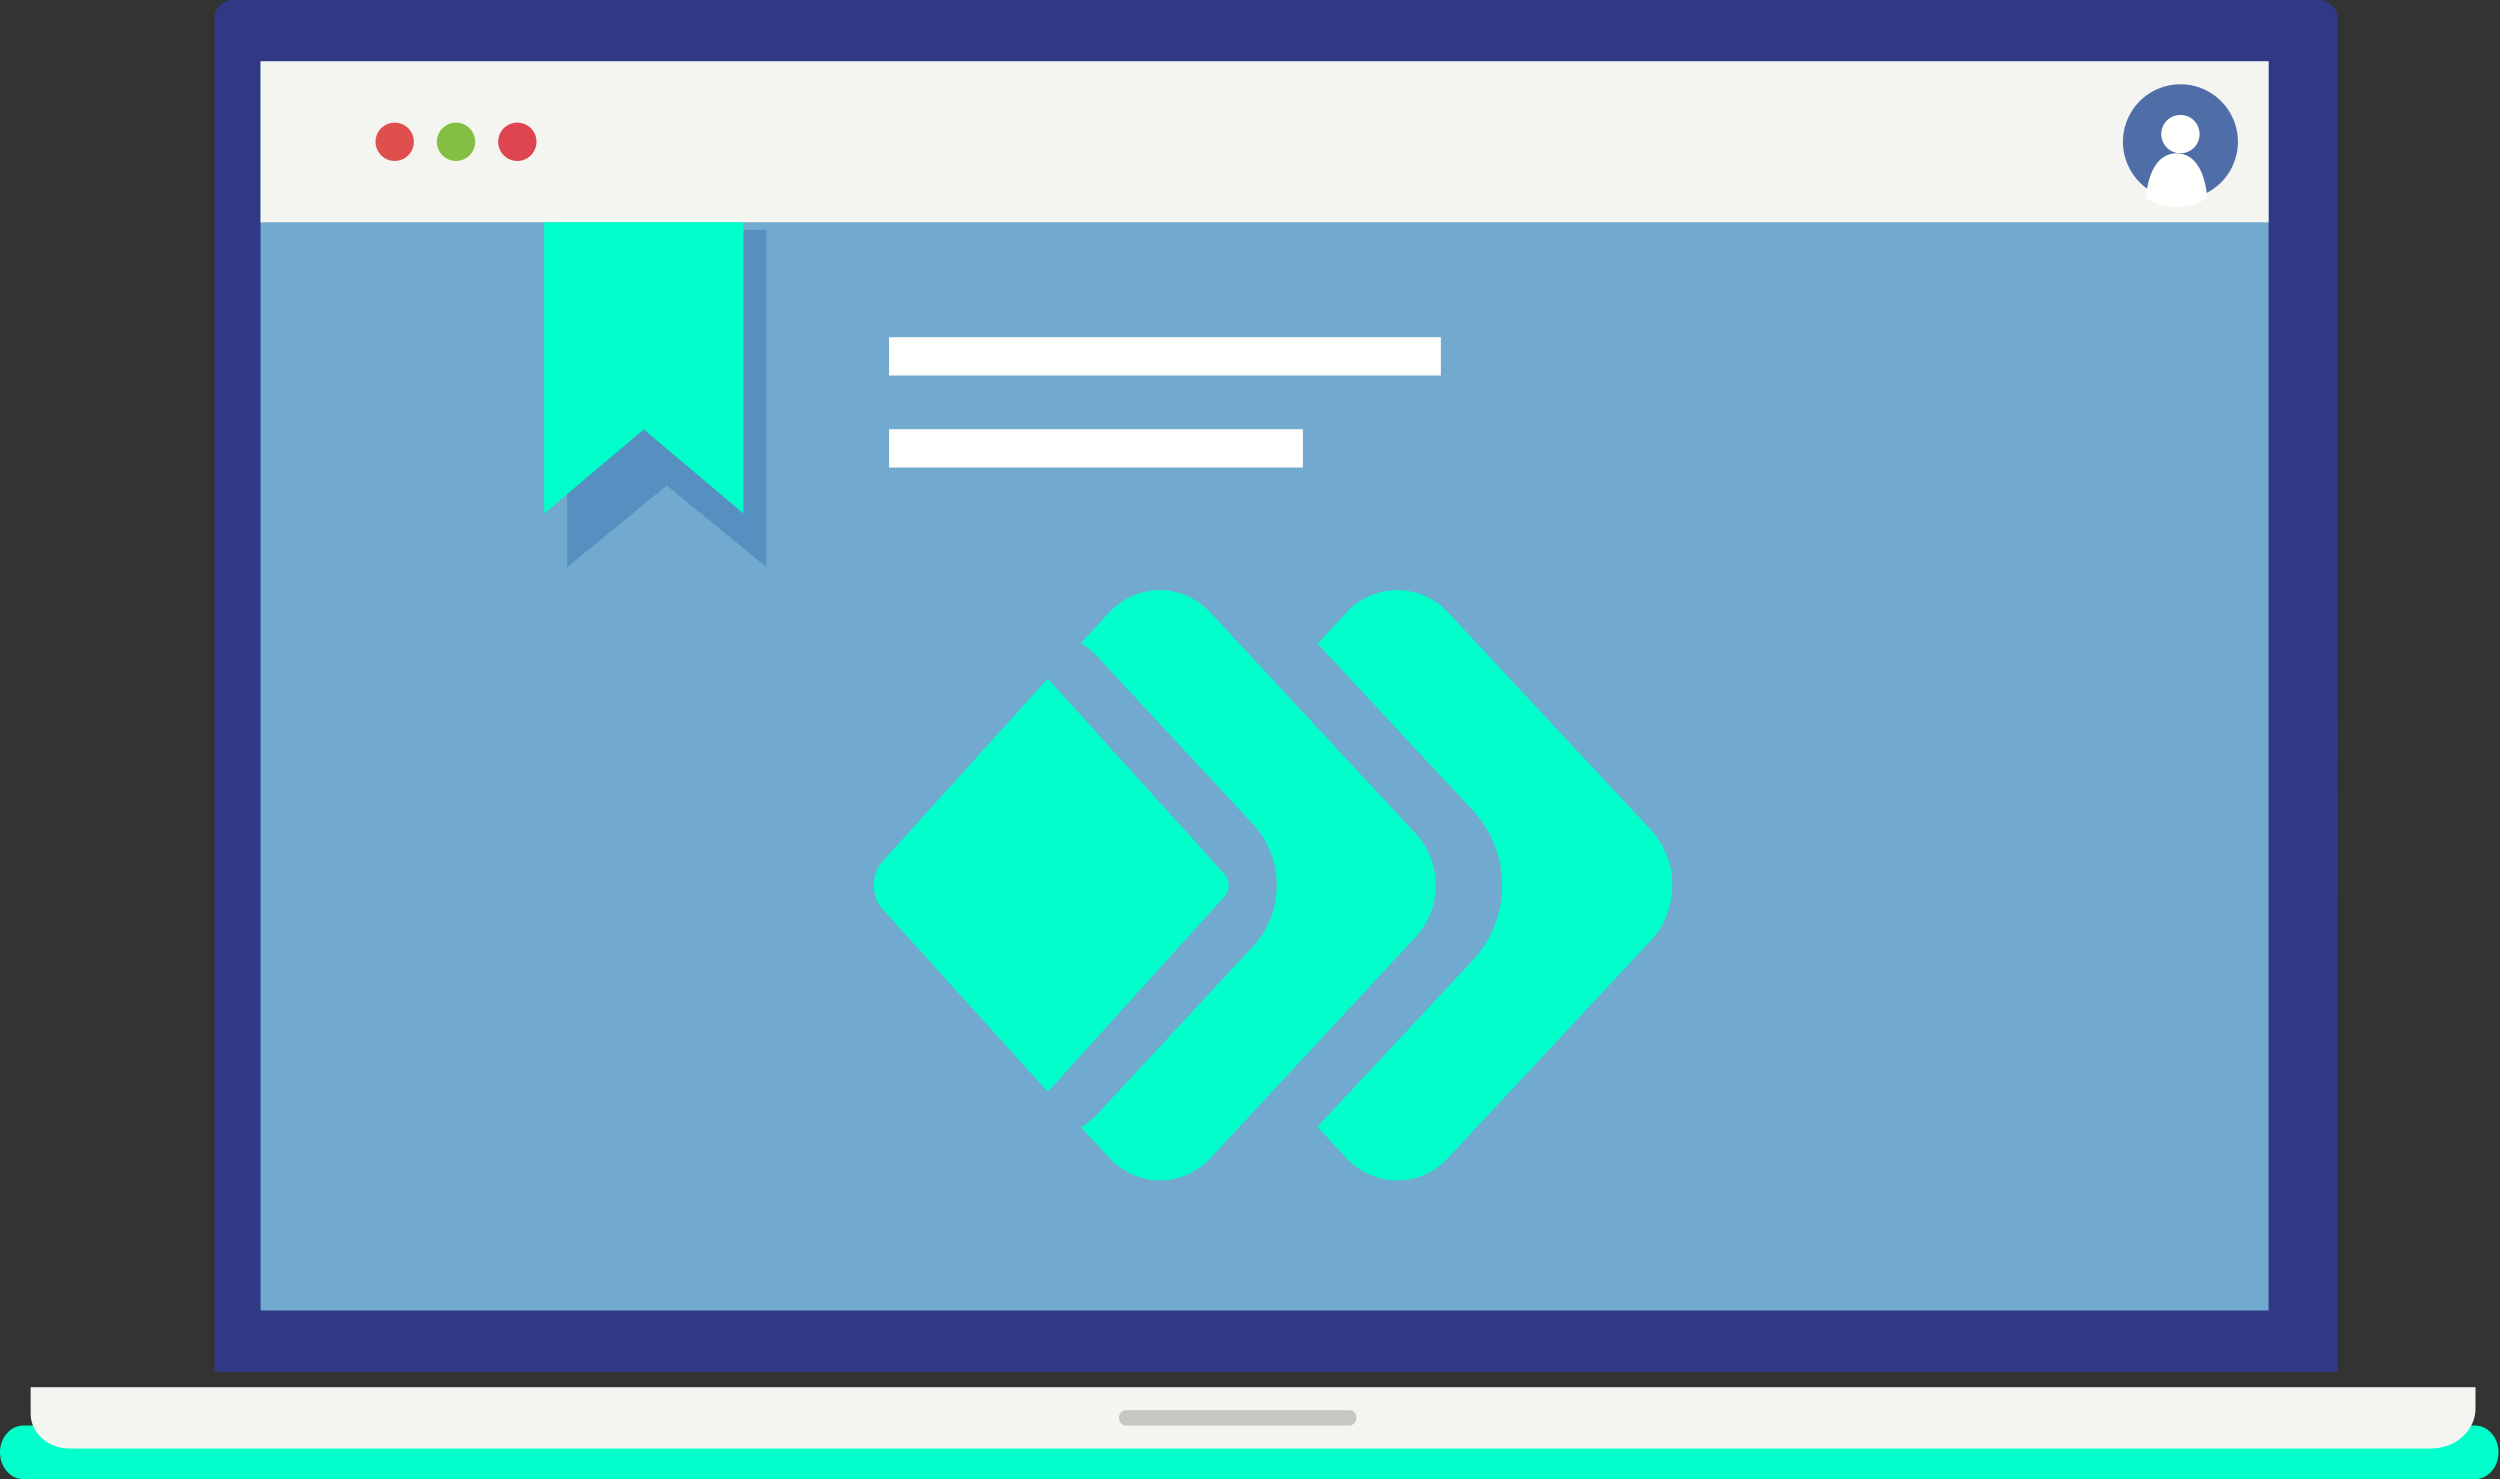 <svg height="213" viewBox="0 0 360 213" width="360" xmlns="http://www.w3.org/2000/svg"><rect x="0" y="0" width="360" height="213" fill="#333333" stroke="none"/><g fill="none" fill-rule="evenodd"><path d="m356.399 213h-353.017c-1.868 0-3.382-1.73-3.382-3.862 0-2.134 1.514-3.863 3.382-3.863h353.017c1.869 0 3.383 1.73 3.383 3.863 0 2.132-1.514 3.862-3.383 3.862" fill="#00ffca"/><path d="m336.606 197.55h-305.704v-194.89a2.659 2.659 0 0 1 2.655-2.66h300.393a2.656 2.656 0 0 1 2.657 2.661v194.888" fill="#313985"/><path d="m37.523 188.72h289.15v-179.89h-289.149z" fill="#72a9cf"/><path d="m37.523 32.005h289.15v-23.175h-289.149zm312.553 176.58h-340.088c-3.078 0-5.573-2.245-5.573-5.015v-3.814h352.057v3.074c0 3.179-2.864 5.755-6.396 5.755" fill="#f4f4f1"/><path d="m194.298 205.275h-32.124c-.577 0-1.044-.495-1.044-1.104 0-.61.467-1.104 1.044-1.104h32.124c.577 0 1.044.495 1.044 1.104 0 .61-.467 1.104-1.044 1.104" fill="#c7c6c1"/><path d="m110.363 81.668-14.347-11.76-14.348 11.76v-48.56h28.695z" fill="#5690c0"/><path d="m92.705 32.005h-14.347v41.938l14.347-12.113 14.347 12.113v-41.938z" fill="#00ffca"/><path d="m59.596 20.418a2.758 2.758 0 1 1 -5.517 0 2.758 2.758 0 0 1 5.517 0" fill="#df4f4e"/><path d="m68.425 20.418a2.758 2.758 0 1 1 -5.517 0 2.758 2.758 0 0 1 5.517 0" fill="#84be42"/><path d="m77.254 20.418a2.759 2.759 0 1 1 -5.518-.001 2.759 2.759 0 0 1 5.518 0" fill="#dd4651"/><path d="m322.26 20.418a8.278 8.278 0 1 1 -8.272-8.278c4.564 0 8.271 3.705 8.271 8.278" fill="#4f6ea7"/><path d="m316.74 19.313a2.753 2.753 0 0 1 -2.753 2.76 2.763 2.763 0 0 1 -2.764-2.76c0-1.523 1.239-2.759 2.764-2.759a2.754 2.754 0 0 1 2.754 2.76" fill="#fffffe"/><path d="m313.43 29.798a8.14 8.14 0 0 0 4.415-1.297c-.195-2.255-.994-6.3-4.337-6.424v-.004l-.078.002-.078-.002v.004c-3.342.123-4.151 4.169-4.336 6.424a8.115 8.115 0 0 0 4.414 1.297m-185.41 24.28h79.462v-5.518h-79.462zm0 13.243h59.597v-5.518h-59.597z" fill="#fffffe"/><path d="m336.606 129.124-8.829-9.147v-19.547l8.83 3.108v5.122l-2.73 2.83 2.73 2.83v14.804" fill="#313985"/><g fill="#00ffca" fill-rule="nonzero"><path d="m237.79 119.582-29.238-31.35a9.97 9.97 0 0 0 -7.345-3.253 9.97 9.97 0 0 0 -7.344 3.253l-4.136 4.465 22.473 24.123c5.465 6.01 5.465 15.326 0 21.335l-22.498 24.106 4.136 4.466a9.97 9.97 0 0 0 7.345 3.252 9.97 9.97 0 0 0 7.344-3.252l29.239-31.35c4.054-4.443 4.065-11.34.025-15.795z"/><path d="m203.899 120.09-29.577-31.851c-4.042-4.346-10.585-4.346-14.627 0l-4.067 4.383c.82.476 1.573 1.074 2.24 1.774l22.628 24.354c4.47 4.82 4.47 12.632 0 17.451l-22.596 24.354a10.074 10.074 0 0 1 -2.239 1.774l4.067 4.383c1.939 2.092 4.57 3.267 7.314 3.267 2.743 0 5.374-1.175 7.313-3.267l29.545-31.842c1.819-1.96 2.84-4.618 2.84-7.39s-1.021-5.43-2.84-7.39z"/><path d="m150.877 97.73 25.44 28.128c.81.897.81 2.352 0 3.249l-25.434 28.122-23.77-26.283c-1.733-1.916-1.733-5.023 0-6.94l23.764-26.277z"/></g></g></svg>